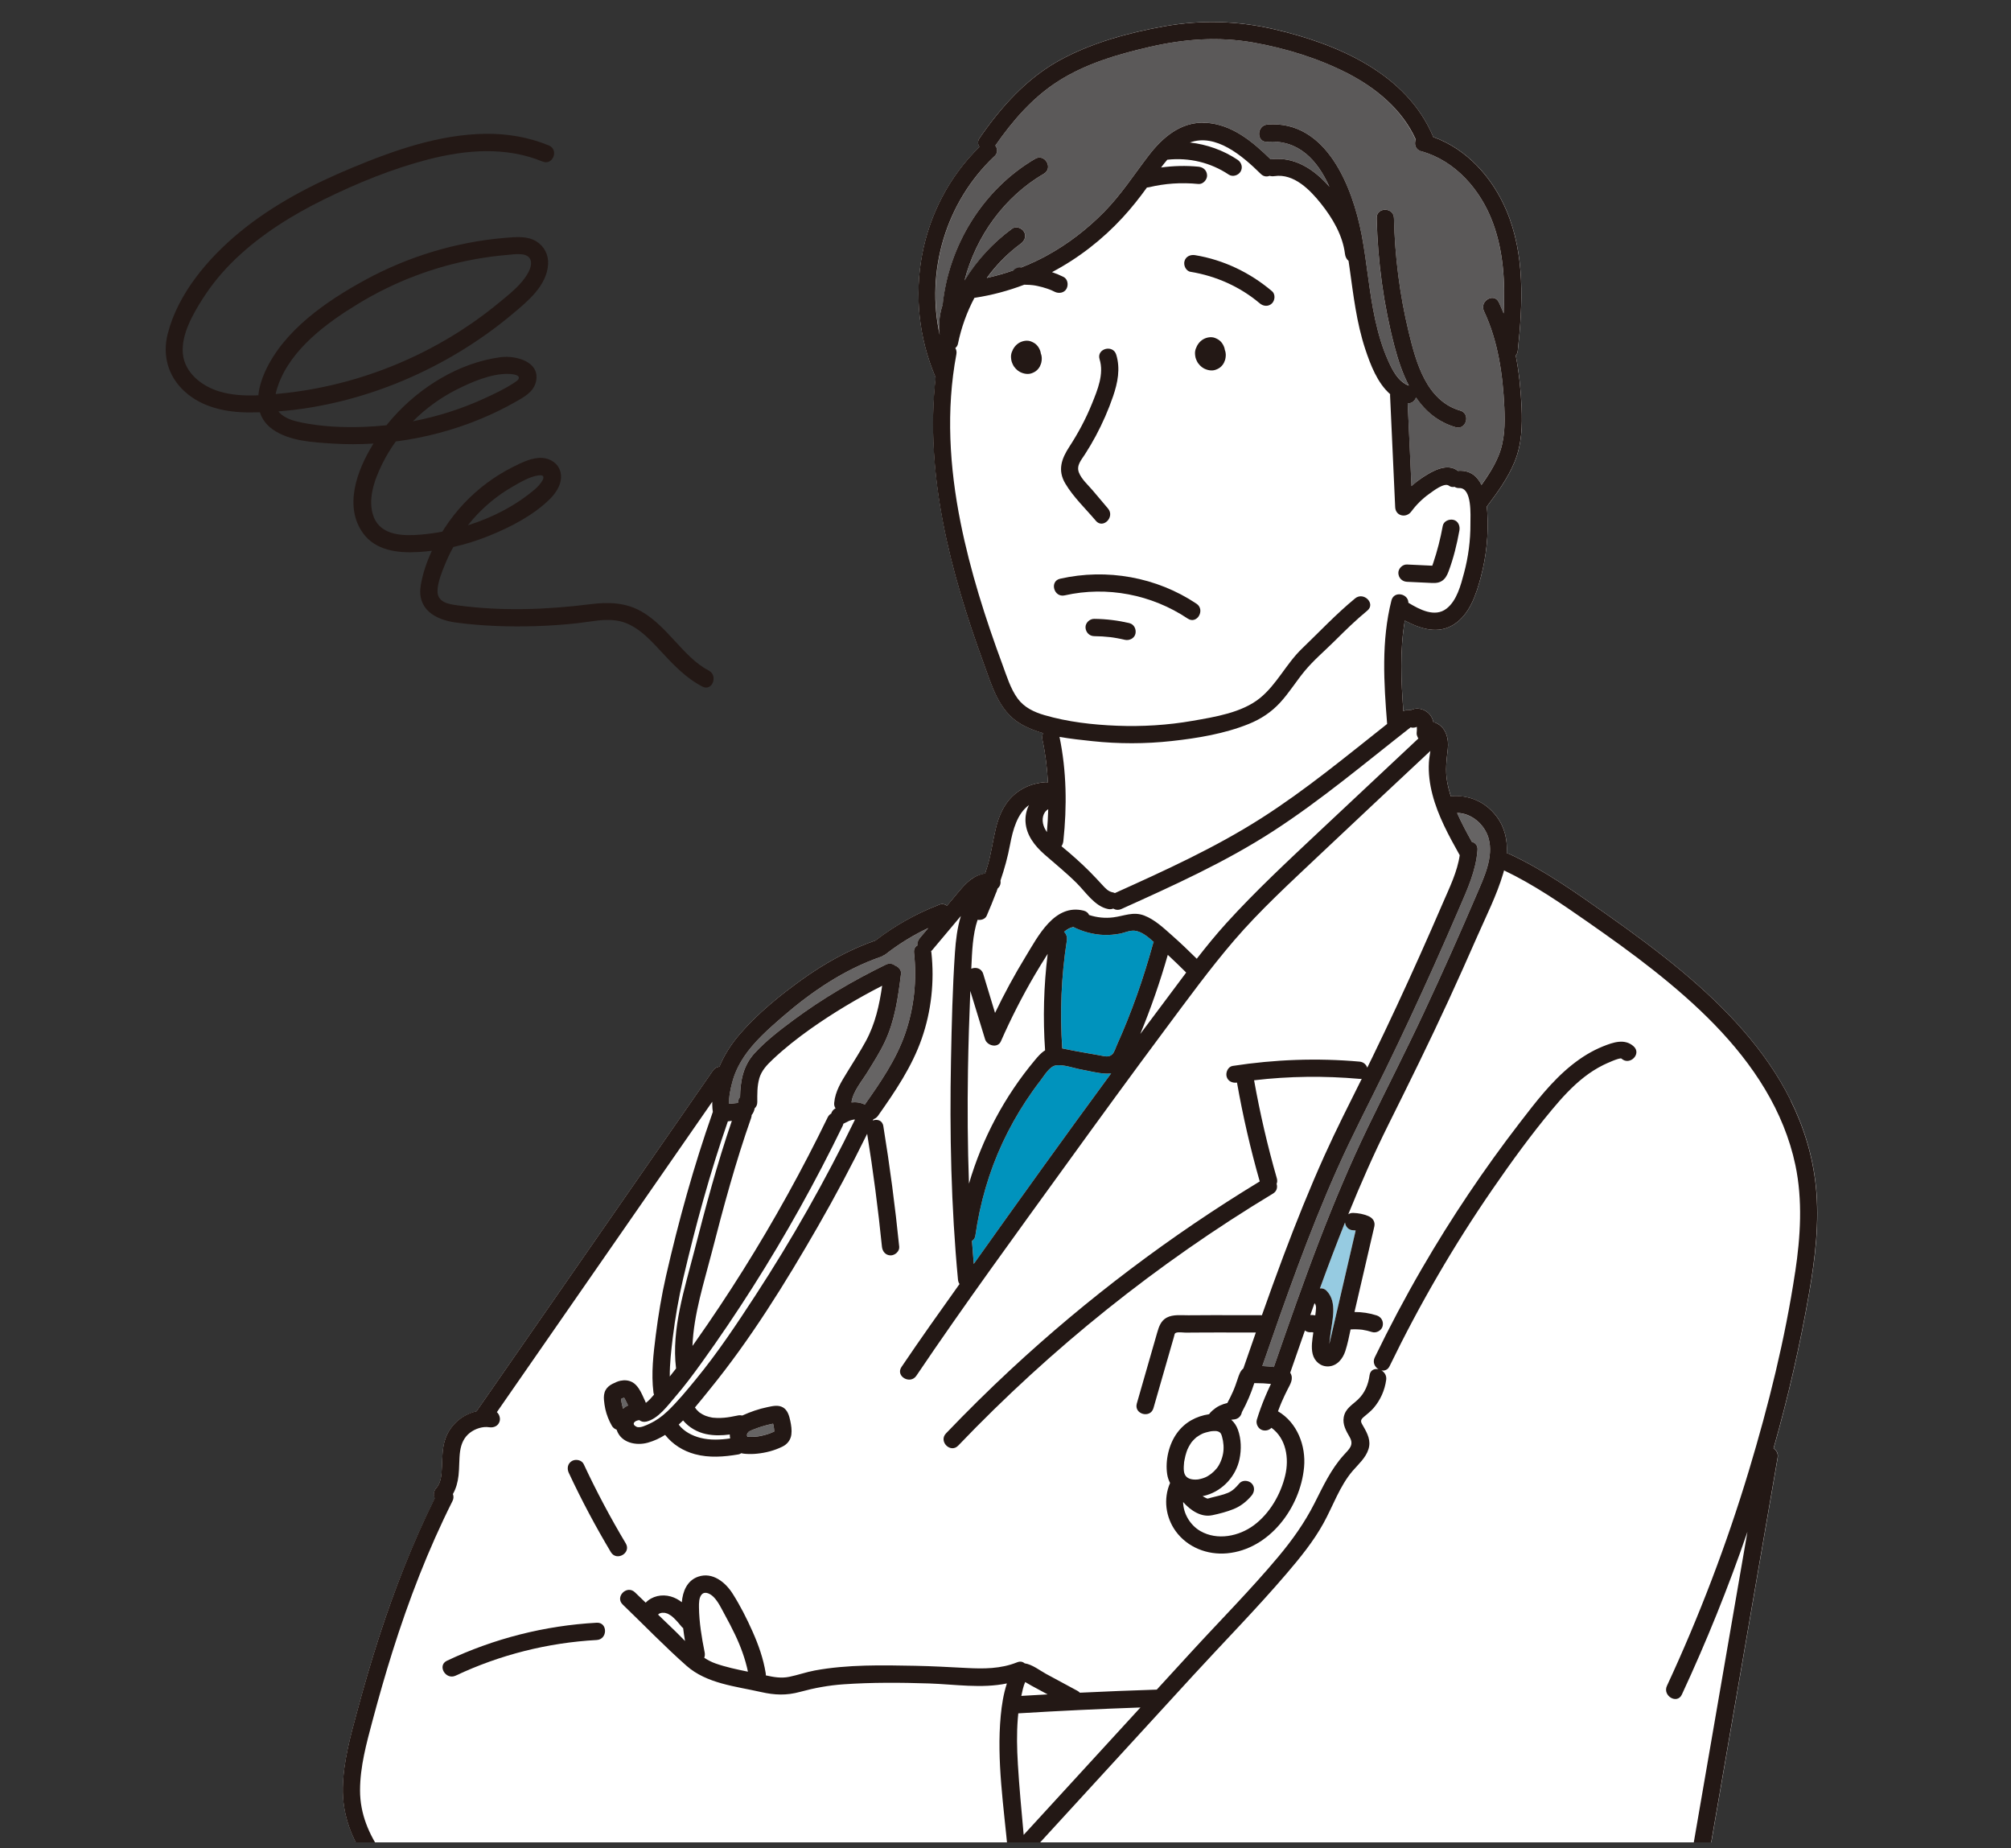 <?xml version="1.0" encoding="UTF-8"?>
<svg xmlns="http://www.w3.org/2000/svg" xmlns:xlink="http://www.w3.org/1999/xlink" version="1.1" viewBox="0 0 80 73.516">
  <rect x="0" y="0" width="80" height="73.516" fill="#333333" stroke="none"/>
  <defs>
    <style>
      .cls-1 {
        fill: none;
      }

      .cls-2 {
        fill: #0093bd;
      }

      .cls-3 {
        fill: #231815;
      }

      .cls-4 {
        fill: #fff;
      }

      .cls-5 {
        fill: #96cbe1;
      }

      .cls-6 {
        fill: #666464;
      }

      .cls-7 {
        clip-path: url(#clippath);
      }

      .cls-8 {
        fill: #5b5959;
      }
    </style>
    <clipPath id="clippath">
      <rect class="cls-1" x="6.047" width="67.317" height="73.28"/>
    </clipPath>
  </defs>
  <!-- Generator: Adobe Illustrator 28.7.1, SVG Export Plug-In . SVG Version: 1.2.0 Build 142)  -->
  <g>
    <g id="_レイヤー_1" data-name="レイヤー_1">
      <g id="_レイヤー_3-2">
        <g class="cls-7">
          <g>
            <path class="cls-4" d="M23.737,64.544c-2.069.114-4.083.627-5.956,1.511-.4.189-.051.781.347.593,1.758-.83,3.669-1.31,5.61-1.417.44-.024.443-.711,0-.687Z"/>
            <path class="cls-4" d="M23.22,58.235c-.079-.168-.32-.211-.47-.123-.172.101-.202.301-.123.47.504,1.079,1.063,2.132,1.674,3.154.227.379.821.034.593-.347-.611-1.022-1.17-2.075-1.674-3.154h-0Z"/>
            <path class="cls-4" d="M72.24,47.186c-.122-1.196-.472-2.346-1.005-3.423-.998-2.017-2.598-3.684-4.309-5.115-.96-.803-1.97-1.546-2.992-2.267-1.246-.878-2.496-1.77-3.884-2.412-.037-.017-.073-.025-.108-.03.03-.517-.075-1.027-.405-1.465-.44-.585-1.105-.867-1.82-.801-.059-.188-.11-.379-.146-.575-.082-.45-.025-.868.025-1.315.045-.396-.072-.853-.469-1.028-.034-.015-.069-.022-.103-.029-.016-.069-.039-.136-.074-.203-.008-.015-.017-.03-.027-.044-.024-.034-.049-.069-.079-.099-.02-.021-.043-.037-.066-.055-.024-.018-.047-.037-.073-.052-.05-.029-.104-.052-.159-.067-.014-.004-.029-.007-.044-.009-.043-.006-.087-.015-.131-.014-.078.002-.144.017-.214.047-.014.006-.026.013-.039.019-.092-.026-.194-.017-.289.042-.091-1.204-.145-2.419.057-3.608.61.327,1.323.558,1.953.155.625-.4.881-1.181,1.064-1.86.228-.849.321-1.742.263-2.619-.004-.068-.011-.139-.018-.211.004-.005.01-.009.014-.015.414-.552.822-1.111,1.087-1.752.29-.701.317-1.44.283-2.189-.032-.689-.101-1.376-.232-2.049.042-.051.072-.115.081-.194.198-1.856.294-3.819-.451-5.575-.555-1.308-1.565-2.444-2.914-2.926-1.056-2.529-3.816-3.704-6.33-4.287-1.45-.336-2.899-.378-4.364-.117-1.407.251-2.866.647-4.129,1.331-1.343.728-2.367,1.874-3.224,3.118-.089.129-.071.255-.001.348-2.423,2.376-3.079,6.029-1.758,9.142.005.011.011.019.016.029-.438,3.866.588,7.758,1.91,11.375.32.877.596,1.879,1.446,2.391.281.169.595.29.923.384-.04.068-.058.15-.037.247.122.562.19,1.135.22,1.712-.034-.009-.07-.014-.112-.01-.492.037-.954.224-1.309.572-.352.345-.543.815-.655,1.288-.117.489-.179.987-.324,1.47-.031.104-.066.206-.101.308-.203.029-.395.107-.569.238-.266.202-.468.472-.682.727-.087.103-.174.207-.261.31-.082-.059-.186-.087-.283-.05-.923.351-1.774.831-2.556,1.43-1.039.36-2.004.895-2.897,1.533-.884.632-1.764,1.343-2.48,2.164-.349.4-.64.845-.838,1.326-.094.009-.186.053-.253.15-3.137,4.52-6.274,9.04-9.411,13.56-.551.129-1.026.512-1.231,1.073-.129.353-.127.744-.143,1.116-.013.311-.028.639-.226.862-.101.113-.123.272-.055.402-.876,1.776-1.604,3.62-2.214,5.503-.317.979-.604,1.966-.872,2.959-.268.993-.553,2.006-.575,3.042-.043,2.01,1.26,3.467,2.583,4.826,1.314,1.35,2.778,2.556,4.349,3.594.871.575,1.778,1.115,2.721,1.565.353.169.72.317,1.094.41-.357,7.673-.714,15.346-1.071,23.019-.102,2.183-.203,4.367-.305,6.55-.021.442.666.441.687.001.036.013.073.024.117.024h41.987c.037.415.695.409.684-.025-0-.011-.001-.022-.001-.033.198-.133.193-.467-.019-.585-.091-2.707-.323-5.428-.791-8.094-.286-1.628-.79-3.214-1.014-4.853-.243-1.784-.123-3.6.139-5.375.257-1.742.621-3.467.921-5.202.316-1.83.632-3.661.949-5.491.632-3.658,1.264-7.316,1.895-10.973.718-4.159,1.437-8.318,2.155-12.476.029-.165-.051-.294-.163-.366.576-2.03,1.05-4.087,1.411-6.163.244-1.401.418-2.837.272-4.259h0Z"/>
            <path class="cls-6" d="M59.216,33.338c.215.746-.187,1.575-.474,2.246-.67,1.566-1.364,3.121-2.085,4.664-.718,1.537-1.493,3.044-2.232,4.571-.716,1.48-1.352,2.998-1.942,4.531-.639,1.661-1.225,3.342-1.807,5.023-.153-.018-.306-.029-.46-.037.914-2.638,1.839-5.277,2.975-7.83.601-1.349,1.286-2.656,1.933-3.983.664-1.363,1.305-2.739,1.926-4.122.339-.757.672-1.516,1-2.278.323-.751.668-1.492.727-2.32.013-.177-.091-.282-.222-.316-.209-.375-.414-.755-.587-1.149.574.01,1.091.453,1.248 1h-0Z"/>
            <path class="cls-5" d="M53.833,48.934c.034.001.064.009.096.014l-.887,3.823c-.04.173-.08.347-.121.52-.013.054-.024.108-.038.161.01-.119.027-.238.04-.356.063-.553.29-1.293-.143-1.747-.085-.089-.182-.114-.274-.1.32-.88.651-1.757.999-2.626.017.157.126.304.328.312h0Z"/>
            <path class="cls-4" d="M52.294,51.835c.093.099.05.288.038.411-.002.024-.006.049-.008.073-.066-.011-.133-.018-.199-.013.056-.157.113-.314.17-.471h0Z"/>
            <path class="cls-4" d="M47.112,58.122c.003-.018.006-.036.009-.054.01-.056.022-.112.036-.167.012-.048.026-.096.042-.143.005-.014.029-.078.034-.094.036-.083.078-.163.127-.238.011-.017.023-.034.034-.051.007-.011.007-.012.009-.016.003-.002.003-.003.011-.011.033-.038.066-.076.103-.111.018-.018.037-.034.056-.051.008-.007.017-.015.023-.02.038-.028.077-.054.117-.078.022-.013.045-.026.068-.038.007-.004.047-.023.06-.03.012-.005.028-.011.032-.013.031-.011.062-.022.093-.031.054-.016.109-.029.164-.04.023-.004.046-.009.069-.012.024-.004.023-.004-.003.001.024-.003.049-.005.073-.006.032-.002.063-.002.094-.001.01 0.0.011,0,.014-0.0.003.001.002.001.008.002.062.011.079.017.112.035.061.033.086.079.115.18.063.217.082.462.044.676-.038.218-.138.451-.256.596-.134.164-.307.295-.467.361-.053.022-.109.039-.165.053-.031.008-.062.015-.094.021-.002 0-.019.002-.03.004-.115.011-.205.003-.282-.019-.158-.044-.248-.148-.266-.326-.012-.117-.001-.235.01-.351 0-.004.003-.019.004-.029v0Z"/>
            <path class="cls-4" d="M48.221,60.269c.284-.06.584-.137.853-.246.286-.116.518-.302.716-.537.119-.142.139-.347,0-.486-.123-.123-.366-.142-.486,0-.139.165-.262.295-.456.378-.206.088-.459.135-.682.195-.04.011-.122.038-.142.036.032.003-.033-.019-.041-.023-.045-.02-.097-.05-.144-.08.057-.011.113-.021.168-.038.655-.198,1.164-.764,1.303-1.433.08-.381.07-.799-.063-1.168-.057-.158-.146-.29-.259-.391.015-.003.029-.01.044-.012.01-.001.021-.002.031-.003.09-.003.178-.036.243-.101.048-.048.085-.12.096-.19.201-.369.367-.757.495-1.157.121-.001.243.003.364.009.1.005.2.014.3.024-.01.021-.021.041-.03.061-.075.157-.145.316-.212.477-.121.289-.227.583-.319.882-.052.172.062.382.24.422.127.029.248-.012.332-.097.584.421.719,1.208.556,1.894-.179.753-.615,1.509-1.242,1.976-.598.445-1.458.621-2.131.236-.402-.23-.678-.691-.684-1.154.299.338.722.614,1.15.523v0Z"/>
            <path class="cls-8" d="M39.56,6.218c.143-.135.126-.305.036-.427.682-.983,1.483-1.911,2.499-2.561,1.107-.708,2.407-1.082,3.678-1.373,1.349-.309,2.71-.408,4.078-.167,1.282.226,2.587.625,3.747,1.22,1.145.587,2.188,1.458,2.72,2.649-.066.172-.013.392.215.455,1.363.375,2.363,1.532,2.847,2.826.433,1.159.499,2.398.436,3.627-.059-.149-.121-.297-.19-.443-.188-.4-.78-.051-.593.347.561,1.193.75,2.513.811,3.819.031.672.023,1.335-.242,1.964-.171.405-.412.775-.669,1.133-.16-.332-.428-.576-.88-.563-.02.001-.038.004-.056.007-.003-.002-.005-.005-.008-.007-.416-.32-.986-.002-1.357.239-.173.112-.331.239-.482.374-.05-1.1-.101-2.2-.151-3.3.166.015.284-.094.329-.231.377.546.88.983,1.576,1.185.425.123.607-.539.183-.662-1.345-.39-1.757-1.916-2.047-3.118-.36-1.488-.552-3.008-.588-4.538-.01-.441-.697-.443-.687,0,.041,1.726.274,3.45.713,5.121.137.522.316,1.057.568,1.541-.431-.163-.659-.62-.837-1.021-.228-.512-.383-1.056-.503-1.603-.245-1.118-.326-2.264-.541-3.387-.36-1.873-1.392-4.556-3.747-4.371-.438.034-.442.722,0,.687,1.231-.096,1.987.724,2.467,1.788-.598-.689-1.384-1.215-2.336-1.091-.725-.707-1.544-1.402-2.602-1.455-.97-.049-1.699.581-2.254,1.305-.587.766-1.099,1.564-1.782,2.255-.669.677-1.425,1.259-2.259,1.717-.751.412-1.554.706-2.386.892.377-.518.827-.983,1.349-1.365.149-.11.224-.298.123-.47-.086-.147-.32-.234-.47-.123-.768.563-1.41,1.274-1.901,2.079.452-1.76,1.575-3.337,3.162-4.263.382-.223.036-.817-.347-.593-2.078,1.213-3.437,3.445-3.68,5.82-.011.021-.021.045-.029.071-.104.354-.133.718-.092,1.079-.542-2.538.255-5.255,2.179-7.069l-0-0Z"/>
            <path class="cls-4" d="M41.698,32.191c-.009.303-.026.605-.052.905-.055-.079-.1-.164-.13-.254-.081-.239-.035-.52.182-.651Z"/>
            <path class="cls-4" d="M40.934,32.024c-.105.204-.152.442-.138.667.033.529.365.953.75,1.291.433.38.879.739,1.288,1.146.36.358.717.925,1.248,1.03.076.015.144.006.203-.019.092.054.208.07.329.016,2.059-.929,4.131-1.863,6.032-3.094,1.914-1.239,3.677-2.728,5.473-4.132.032.01.065.017.099.016.047-.002.098-.012.144-.031 0.0.001.001.003.001.004.005.082.001.165-.006.247-.002.047.008.091.03.132.009.028.029.049.046.071-1.318,1.235-2.637,2.468-3.953,3.705-1.259,1.184-2.535,2.369-3.697,3.65-.41.452-.795.928-1.171,1.413-.319-.314-.64-.625-.976-.921-.337-.297-.69-.637-1.116-.8-.437-.167-.799.018-1.232.073-.323.041-.652.007-.961-.095-.035-.079-.105-.144-.216-.172-1.161-.29-1.819,1.026-2.313,1.835-.441.723-.844,1.467-1.211,2.23-.158-.515-.317-1.03-.471-1.546-.07-.233-.301-.282-.475-.209.001-.019.001-.039.002-.058.029-.612.047-1.293.249-1.888.139.024.304-.028.361-.161.131-.304.252-.607.368-.911.024-.037.038-.075.042-.114.008-.023.017-.045.025-.068.048-.04.089-.09.108-.159.013-.046.013-.096.004-.146.158-.463.289-.935.382-1.428.11-.589.288-1.238.753-1.573h0Z"/>
            <path class="cls-4" d="M38.507,42.572c.017-1.051.053-2.102.096-3.152.193.64.386,1.28.585,1.918.079.255.501.369.628.082.399-.906.848-1.789,1.349-2.643.165-.281.338-.558.513-.833-.155,1.273-.192,2.555-.102,3.836-.164.096-.29.248-.411.393-1.201,1.437-2.093,3.114-2.617,4.905-.054-1.501-.065-3.003-.041-4.505h0Z"/>
            <path class="cls-2" d="M42.71,36.875c.379.185.781.296,1.205.312.208.008.416-.012.621-.048.193-.034.405-.141.603-.12.273.029.534.244.76.451-.014.025-.026.052-.035.083-.377,1.37-.848,2.717-1.432,4.013-.048.106-.1.29-.188.373-.145.136-.338.063-.513.034-.354-.059-.706-.126-1.059-.189-.131-.023-.271-.058-.413-.082-.096-1.43-.042-2.868.18-4.285.021-.134-.015-.267-.11-.35.113-.099.241-.17.382-.191h0Z"/>
            <path class="cls-2" d="M38.738,50.273c-.026-.306-.049-.612-.07-.919.068-.038.119-.107.134-.214.181-1.272.537-2.52,1.081-3.685.27-.578.581-1.136.931-1.668.181-.275.371-.544.573-.804.155-.2.361-.564.611-.606.297-.05.723.111,1.019.164.322.057.659.152.986.162.074.002.14-.004.203-.015-1.847,2.511-3.663,5.045-5.469,7.585Z"/>
            <path class="cls-4" d="M46.454,37.98c.249.23.494.465.735.703h0c-.328.435-.652.872-.977,1.305-.29.387-.577.776-.865,1.164.429-1.036.799-2.094,1.107-3.172h0Z"/>
            <path class="cls-6" d="M29.578,42.061c.413-.622.992-1.133,1.553-1.618,1.153-.997,2.451-1.881,3.9-2.381.035-.012.064-.029.091-.047.044-.017.086-.041.125-.071.516-.403,1.085-.749,1.679-1.03-.111.133-.223.265-.334.397-.071.084-.101.19-.089.291-.094.049-.158.144-.142.289.119,1.099.005,2.2-.36,3.244-.358,1.023-.978,1.92-1.597,2.8-.123-.061-.26-.093-.405-.093-.043,0-.084.008-.125.013.045-.426.412-.847.629-1.202.244-.398.499-.792.698-1.215.402-.854.527-1.78.643-2.707.018-.145-.1-.272-.233-.321-.097-.078-.232-.11-.374-.041-1.278.624-2.516,1.347-3.66,2.194-.541.401-1.095.824-1.553,1.32-.469.509-.572,1.113-.584,1.769-.049.054-.085.123-.086.217-.069.007-.138.014-.206.021-.048.005-.096.01-.144.015-.016-.275.056-.592.116-.825.093-.366.25-.704.459-1.018h-0Z"/>
            <path class="cls-4" d="M28.095,57.041c.312.066.626.057.938.015,0,.002-.001.004-.001.005-.001.044.005.087.011.131.001.006.003.012.004.018-.391.057-.795.077-1.179-.019-.337-.085-.667-.261-.867-.53.061-.055.12-.112.178-.17.234.28.556.473.916.55h0Z"/>
            <path class="cls-6" d="M29.937,56.872c.003-.001.009-.003.024-.01.077-.029.153-.059.231-.086.146-.049.295-.091.445-.125.038-.009.077-.015.115-.022.009.033.02.066.026.099.002.011.013.089.013.086.003.027.005.054.007.081.001.009.003.026.004.041h0c-.025.014-.052.025-.078.037-.007.002-.069.028-.079.031-.028.01-.056.02-.085.029-.076.025-.153.046-.231.064-.039.009-.078.017-.117.024-.009.002-.064.009-.08.012-.062.007-.123.012-.185.015-.069.003-.138.001-.207-.002-.004-.006-.007-.012-.011-.018-.003-.009-.005-.019-.008-.029-.001-.015-.001-.029,0-.044.003-.012.006-.024.01-.035.009-.017.017-.034.029-.049.008-.009.013-.021.02-.031.003-.001.005-.001.008-.002.037-.018.074-.035.112-.052.012-.005.024-.01.036-.016h-0Z"/>
            <path class="cls-4" d="M26.542,56.142c-.208.199-.44.364-.702.486-.119.055-.382.188-.516.123-.212-.102-.093-.236.085-.263.008-.001.014-.004.021-.005.073.059.171.088.288.06.47-.114.841-.635,1.142-.983.374-.433.716-.892,1.05-1.356.707-.982,1.385-1.986,2.034-3.007,1.313-2.066,2.505-4.207,3.575-6.408.016-.032.024-.064.03-.095.006-.003.012-.003.017-.005.069-.037.139-.071.21-.104.055-.021.11-.037.167-.049.022-.002.043-0.0.065,0-1.178,2.417-2.502,4.761-3.973,7.013-.737,1.128-1.49,2.262-2.346,3.304-.362.441-.734.896-1.147,1.29h0Z"/>
            <path class="cls-6" d="M24.791,56.029c-.017-.053-.036-.106-.048-.16-.01-.045-.018-.09-.025-.136-.001-.006-.001-.011-.002-.017-.002-.022-.004-.045-.006-.067-0-.003,0-.005-0-.008.01-.005.02-.01.03-.015.007-.003.013-.006.02-.009.016-.007.022-.01.019-.009.01-.003.02-.006.024-.007.009-.003.017-.005.026-.007.001.001.002.003.003.004.013.021.025.042.037.064.019.036.037.074.055.111.021.044.043.088.064.132-.071.034-.137.075-.196.125h0Z"/>
            <path class="cls-4" d="M24.74,55.624c.001-.005.021-.011.039-.017-.004.002-.016.007-.039.017Z"/>
            <path class="cls-4" d="M28.957,44.602c.055-.007.109-.015.161-.021-.583,1.697-1.05,3.43-1.496,5.168-.383,1.495-.92,3.114-.729,4.675-.08.104-.157.211-.239.313-.003.004-.007.007-.01.011-.002-.516.056-1.037.118-1.543.096-.785.232-1.57.412-2.341.493-2.108,1.07-4.216,1.782-6.262h0Z"/>
            <path class="cls-4" d="M30.203,42.897c.092-.318.306-.54.541-.761.466-.44.971-.837,1.494-1.208.906-.642,1.866-1.208,2.854-1.715-.111.766-.274,1.516-.652,2.207-.227.415-.484.813-.731,1.216-.24.392-.481.764-.523,1.233-.008.091.016.161.057.214-.007.004-.015.007-.022.011-.076.04-.127.115-.152.198-.056.027-.106.075-.142.149-1.012,2.082-2.133,4.111-3.363,6.072-.609.971-1.244,1.926-1.905,2.863-.037.052-.075.104-.112.156.048-1.262.465-2.537.772-3.735.461-1.793.944-3.582,1.56-5.329.016-.044.02-.085.019-.124.063-.076.1-.165.119-.262.065-.055.107-.138.107-.249-.001-.312-.009-.634.079-.938h0Z"/>
            <path class="cls-4" d="M71.414,50.592c-.401,2.666-1.061,5.311-1.838,7.891-.883,2.93-1.974,5.795-3.263,8.571-.185.398.407.748.593.347.98-2.111,1.854-4.276,2.611-6.482-1.098,6.357-2.196,12.714-3.294,19.071-.627,3.63-1.292,7.254-1.915,10.884-.292,1.705-.515,3.433-.454,5.166.064,1.815.534,3.543.926,5.304.656,2.951.901,6.026.999,9.051H23.815c-.033,0-.059.011-.087.018.35-7.521.7-15.043,1.05-22.564.097-2.086.194-4.172.291-6.259.354.014.71-.04,1.06-.189.303,1.151,1.149,2.159,2.246,2.626.056.024.114.033.172.034.018.266.033.532.052.798.04.563.03,1.164.137,1.718.077.401.362.594.757.618.587.037,1.189-.004,1.776-.013,1.17-.019,2.341-.054,3.51-.107,2.339-.105,4.674-.279,7.003-.521,2.17-.225,4.352-.472,6.494-.896,2.247-.445,4.465-1.143,6.409-2.379.372-.236.028-.831-.347-.593-3.389,2.154-7.537,2.618-11.44,3.06-4.327.49-8.68.745-13.035.764-.086 0-.294.04-.372-.001-.138-.071-.101-.235-.114-.395-.022-.279-.043-.558-.063-.837-.044-.604-.085-1.209-.122-1.813-.075-1.203-.135-2.407-.183-3.611,1.645-.839,3.291-1.678,4.936-2.518.073.175.271.298.479.171.76-.465,1.49-.973,2.191-1.522.46-.361.883-.763,1.362-1.094,1.451.715,2.923,1.386,4.414,2.013.407.171.585-.493.183-.662-.867-.365-1.728-.745-2.581-1.142-.065-.03-.129-.062-.194-.092.274-.299.548-.598.822-.897.077-.031.138-.091.163-.178,2.229-2.432,4.458-4.864,6.688-7.297,1.231-1.343,2.515-2.646,3.699-4.03.54-.632,1.077-1.288,1.48-2.018.376-.681.648-1.486,1.16-2.081.229-.266.522-.519.63-.865.105-.337-.037-.615-.202-.902-.09-.157-.154-.232-0-.367.143-.125.29-.23.413-.376.268-.318.437-.701.493-1.111.024-.175-.071-.309-.196-.378.125.028.258-.014.332-.167,1.185-2.444,2.551-4.798,4.093-7.035.749-1.087,1.529-2.163,2.376-3.177.385-.462.796-.914,1.272-1.285.237-.185.495-.35.765-.483.108-.053.657-.307.718-.252.326.297.813-.187.486-.486-.355-.324-.818-.162-1.217-.002-.452.181-.858.435-1.237.737-.812.647-1.449,1.486-2.079,2.303-1.421,1.844-2.721,3.78-3.889,5.793-.671,1.156-1.296,2.337-1.879,3.54-.096.198.004.385.153.471-.161-.037-.33.027-.359.238-.05.367-.187.705-.46.964-.234.223-.503.357-.567.703-.054.294.094.546.234.791.182.318-.012.472-.234.717-.514.567-.825,1.251-1.169,1.927-.392.771-.88,1.455-1.434,2.117-1.104,1.319-2.324,2.544-3.485,3.812-.451.492-.901.983-1.352,1.475-.005,0-.01-.001-.016-.001-1.015.032-2.03.074-3.044.123-.025-.028-.055-.054-.094-.075-.417-.225-.834-.45-1.251-.675-.223-.12-.549-.374-.846-.415-.072-.067-.176-.095-.302-.045-.653.263-1.333.262-2.025.225-.676-.035-1.35-.073-2.027-.086-1.323-.025-2.691-.055-3.998.186-.346.064-.676.184-1.019.253-.324.065-.619.01-.933-.06.001-.032.004-.064-.002-.097-.094-.569-.284-1.11-.517-1.636-.23-.518-.493-1.038-.797-1.517-.286-.452-.8-.872-1.37-.675-.443.153-.617.586-.651,1.018-.131-.101-.276-.183-.44-.229-.359-.101-.744-.017-.998.246-.143-.138-.286-.275-.429-.412-.319-.307-.805.178-.486.486.843.811,1.662,1.662,2.538,2.436.805.711,1.951.815,2.962,1.044.548.124,1.01.144,1.556-.006.572-.156,1.136-.26,1.728-.301,1.13-.079,2.271-.07,3.403-.034,1.008.033,2.093.209,3.096-.002-.002.007-.005.015-.007.022-.131.407-.198.833-.238,1.257-.17,1.792.123,3.641.284,5.429-.281.306-.561.613-.842.919-.037.04-.061.082-.076.125-.145-.07-.292-.137-.437-.208-.293-.142-.668-.45-.994-.29-.551.271-.991.786-1.465,1.164-.438.349-.892.677-1.356.989-.097-.111-.256-.17-.424-.085-2.96,1.51-5.92,3.02-8.881,4.529-.04.02-.07.045-.096.072-.748.157-1.557-.225-2.208-.559-.771-.396-1.522-.833-2.248-1.305-1.481-.963-2.858-2.079-4.107-3.327-1.233-1.232-2.635-2.609-2.638-4.47-.001-.953.257-1.883.501-2.797.243-.91.501-1.815.784-2.714.647-2.058,1.423-4.074,2.392-6.003.051-.101.049-.2.015-.283.128-.223.194-.47.226-.737.037-.317.019-.67.063-.967.044-.298.155-.549.389-.731.216-.168.517-.26.762-.221.183.029.369-.047.422-.24.033-.119-.013-.274-.111-.36,2.858-4.117,5.715-8.235,8.573-12.352-0.0.05-.005.098-.003.148.003.086.007.178.023.265-.003.008-.008.015-.011.023-.746,2.118-1.353,4.309-1.853,6.498-.177.775-.307,1.562-.407,2.351-.095.748-.188,1.528-.093,2.28.004.032.013.062.023.089-.098.114-.211.246-.33.33-.006-.021-.009-.042-.019-.063-.082-.17-.152-.358-.26-.514-.068-.099-.149-.192-.258-.25-.147-.078-.306-.089-.467-.057-.11.022-.216.074-.316.123-.112.055-.216.139-.277.249-.068.124-.076.263-.064.4.011.12.028.24.054.358.052.233.144.46.263.667.04.07.109.118.185.145.001.004.001.009.003.013.171.518.774.64,1.242.509.247-.069.475-.178.69-.313.301.38.711.644,1.183.771.567.153,1.158.106,1.73.009.041-.007.076-.025.108-.048.056.014.113.022.166.026.154.012.309.01.463-.006.353-.036.696-.125,1.015-.283.192-.095.322-.262.351-.476.024-.181-.005-.372-.043-.55-.042-.195-.104-.422-.288-.53-.192-.112-.414-.055-.618-.013-.349.072-.685.19-1.008.338-.053-.013-.11-.018-.169-.005-.192.04-.381.076-.546.09-.093.008-.187.011-.281.009-.054-.001-.107-.005-.16-.01-.05-.006-.053-.006-.011-.001-.016-.003-.031-.005-.046-.008-.078-.015-.154-.035-.229-.062-.005-.002-.055-.024-.056-.023-.031-.015-.061-.029-.091-.046-.036-.021-.071-.044-.105-.067-.01-.007-.011-.007-.015-.009-.003-.003-.004-.005-.013-.015-.029-.029-.059-.058-.088-.087-.012-.014-.017-.02-.018-.021-.008-.011-.015-.021-.022-.032-.009-.013-.019-.024-.029-.036.201-.235.391-.475.574-.701,1.636-2.006,3.026-4.253,4.315-6.493.695-1.209,1.348-2.442,1.963-3.694.24,1.492.437,2.99.589,4.493.019.186.144.341.344.344.171.002.362-.159.344-.344-.162-1.605-.373-3.206-.632-4.798-.038-.235-.249-.288-.423-.22.012-.018.022-.037.031-.057.067-.021.131-.064.18-.135.68-.965,1.345-1.942,1.738-3.065.383-1.095.509-2.275.384-3.427-.003-.023-.008-.043-.013-.064.014-.011.031-.017.043-.031.382-.455.764-.909,1.146-1.363-.144.468-.206.97-.238,1.452-.096,1.417-.129,2.842-.157,4.262-.058,2.921.003,5.846.278,8.756.006.068.03.124.062.171-.779,1.094-1.56,2.188-2.311,3.301-.248.367.347.712.593.347,1.927-2.856,3.967-5.64,5.985-8.431,1.294-1.79,2.594-3.575,3.914-5.346.889-1.192,1.769-2.403,2.738-3.533,1.036-1.207,2.229-2.296,3.383-3.388,1.469-1.39,2.949-2.77,4.425-4.152-.021.149-.047.297-.056.448-.027.432.032.872.141,1.289.219.846.645,1.626,1.069,2.383.005.008.01.014.015.022-.095.661-.401,1.283-.663,1.89-.301.698-.607,1.394-.917,2.088-.61,1.363-1.24,2.718-1.893,4.061-.068.139-.137.278-.206.417-.043-.122-.144-.225-.306-.239-1.685-.15-3.376-.087-5.048.171-.185.029-.283.258-.24.422.051.193.234.265.414.24.234,1.326.534,2.639.904,3.933-3.547,2.155-6.878,4.666-9.919,7.492-.879.817-1.733,1.661-2.563,2.529-.306.319.179.806.486.486,3.711-3.878,7.923-7.251,12.519-10.023.157-.095.188-.252.145-.388.027-.062.034-.137.01-.221-.369-1.283-.668-2.585-.903-3.899,1.391-.165,2.798-.18,4.194-.056.031.003.06.001.087-.003-.506,1.016-1.02,2.027-1.486,3.062-.592,1.315-1.129,2.654-1.636,4.004-.292.778-.574,1.56-.851,2.344-.011-.001-.018-.006-.029-.006-.643-.003-1.287-.004-1.931-.002-.322.001-.643.003-.965.005-.276.002-.607-.042-.859.093-.233.123-.312.362-.38.598-.089.308-.177.617-.266.925-.181.631-.362,1.262-.544,1.894-.122.426.54.607.662.183.156-.543.312-1.086.468-1.629.076-.264.152-.528.228-.793.038-.132.076-.264.114-.396.033-.114.023-.157.093-.181.103-.035.285-.003.392-.004.138-.001.276-.002.414-.003.276-.002.552-.003.827-.003.513-.001,1.026 0,1.539.002-.167.476-.333.952-.498,1.428-.126.102-.176.263-.229.425-.029.091-.061.181-.094.27-.017.045-.034.089-.052.133-.005.012-.01.024-.015.036-.001.003-.018.041-.02.047-.07.159-.149.313-.232.466-.1.023-.197.054-.293.099-.059.027-.116.061-.169.099-.076.056-.15.115-.214.185-.016.018-.026.04-.039.059-.516.077-.967.316-1.283.751-.324.446-.471,1.088-.391,1.63.019.13.061.249.119.357-.272.625-.182,1.358.219,1.914.466.644,1.258.953,2.043.881,1.683-.155,2.915-1.813,3.064-3.42.08-.861-.277-1.776-1.039-2.223.026-.07.052-.139.08-.207.016-.039.032-.078.048-.117.003-.008.003-.007.004-.01.001-.003.001-.002.003-.007.009-.022.019-.044.029-.066.07-.16.145-.318.224-.473.105-.207.246-.417.108-.648-.002-.003-.005-.005-.007-.009.194-.561.39-1.122.587-1.682.011.008.021.016.032.024.054.031.111.047.173.047.027-.003.054,0,.081.001.016.004.032.008.047.013-.041.281-.093.58-.026.852.072.293.324.51.633.492.346-.021.569-.307.668-.614.089-.275.147-.565.207-.852.153-.01.306-.009.459.008.134.021.266.05.396.092.171.055.383-.064.422-.24.043-.188-.057-.364-.24-.422-.282-.091-.583-.137-.881-.134.07-.3.139-.6.209-.9.193-.832.386-1.664.579-2.496.046-.198-.062-.348-.24-.422-.193-.081-.387-.116-.596-.124-.081-.003-.146.018-.198.053.489-1.204,1.012-2.393,1.592-3.558.819-1.645,1.633-3.291,2.401-4.961.384-.836.761-1.675,1.13-2.518.36-.821.78-1.648,1.036-2.509.013-.043.022-.087.034-.131,1.183.564,2.264,1.306,3.337,2.055.884.617,1.762,1.243,2.607,1.912,1.698,1.344,3.32,2.865,4.441,4.737.561.936.983,1.951,1.208,3.02.293,1.393.203,2.846-.007,4.244h-0Z"/>
            <path class="cls-4" d="M28.338,80.197c.042.997.091,1.993.151,2.989.003.046.006.092.009.138-.89-.456-1.528-1.264-1.746-2.238-.005-.024-.021-.043-.032-.065.539-.275,1.078-.55,1.618-.825h0Z"/>
            <path class="cls-4" d="M41.016,67.038c.167.09.334.18.5.27.056.03.112.06.168.09-.352.019-.704.036-1.055.057.034-.158.079-.386.154-.55.084.045.179.104.233.133h0Z"/>
            <path class="cls-4" d="M40.491,70.14c-.036-.592-.049-1.186-.002-1.778.006-.072.016-.142.024-.214,1.617-.099,3.235-.174,4.853-.23-.605.66-1.21,1.32-1.815,1.981-.942,1.028-1.885,2.056-2.827,3.084-.086-.947-.176-1.895-.233-2.843h0Z"/>
            <path class="cls-4" d="M26.199,64.201c.007-.005.015-.011.02-.015.009-.005.019-.01.028-.015.025-.005.052-.014.076-.021.009-.001.017-.002.026-.002.031-.001.061 0.0.091.002.008.001.017.003.025.005.03.007.059.018.089.026.011.005.022.01.033.016.035.018.068.038.1.06.011.008.023.016.034.024.029.026.059.051.088.078.112.106.211.226.309.345.016.02.04.029.061.043.021.176.046.35.076.525-.132-.134-.262-.269-.392-.394-.228-.219-.455-.438-.683-.657.007-.006.014-.013.02-.02h0Z"/>
            <path class="cls-4" d="M28.032,65.722c-.118-.586-.219-1.193-.226-1.791-.002-.157-.004-.391.111-.513.141-.15.366-.006.478.109.186.193.306.458.434.691.145.264.285.53.414.802.224.47.399.961.506,1.47-.436-.089-.875-.181-1.288-.326-.16-.056-.308-.135-.449-.228.025-.066.035-.139.02-.213h0Z"/>
            <path class="cls-4" d="M55.974,23.141c.291.014.582.027.872.041.17.008.344.026.498-.065.147-.086.222-.231.28-.385.198-.526.333-1.082.433-1.634.032-.176-.048-.379-.24-.422-.168-.038-.388.051-.422.24-.091.501-.217.996-.38,1.479-.012.035-.024.07-.037.106-.003,0-.006-0-.009-0-.071-.003-.142-.007-.214-.01-.261-.012-.522-.025-.783-.037-.18-.008-.351.164-.344.344.009.193.151.334.344.344h0Z"/>
            <path class="cls-4" d="M56.956,22.559s-0.0 0-0.0.001c-.026.022-.017.013 0-.001Z"/>
            <path class="cls-3" d="M23.737,64.544c-2.069.114-4.083.627-5.956,1.511-.4.189-.051.781.347.593,1.758-.83,3.669-1.31,5.61-1.417.44-.024.442-.711,0-.687h0Z"/>
            <path class="cls-3" d="M23.22,58.235c-.079-.168-.32-.211-.47-.123-.172.101-.202.301-.123.47.504,1.079,1.063,2.132,1.674,3.154.227.379.821.034.593-.347-.611-1.022-1.17-2.075-1.674-3.154Z"/>
            <path class="cls-3" d="M71.234,43.763c-.998-2.017-2.598-3.684-4.309-5.115-.96-.803-1.97-1.546-2.992-2.267-1.246-.878-2.496-1.77-3.884-2.412-.036-.017-.071-.027-.106-.032.029-.516-.078-1.026-.407-1.463-.441-.586-1.107-.872-1.823-.804-.059-.187-.108-.377-.143-.572-.082-.45-.025-.868.025-1.315.045-.396-.072-.853-.469-1.028-.034-.015-.068-.026-.103-.032-.016-.068-.04-.134-.074-.2-.008-.015-.017-.03-.027-.044-.024-.034-.049-.069-.079-.099-.02-.021-.043-.037-.066-.055-.024-.018-.047-.037-.073-.052-.05-.029-.104-.052-.159-.067-.014-.004-.029-.007-.044-.009-.043-.006-.087-.015-.131-.014-.078.002-.144.017-.214.047-.015.006-.028.012-.042.018-.091-.025-.193-.017-.286.042-.09-1.203-.145-2.418.057-3.606.61.327,1.323.557,1.953.154.625-.4.881-1.181,1.064-1.86.228-.849.321-1.742.263-2.619-.004-.068-.01-.138-.018-.21.004-.005.009-.011.013-.016.414-.552.822-1.111,1.087-1.752.29-.701.317-1.44.283-2.189-.032-.689-.1-1.376-.231-2.049.042-.05.071-.115.08-.193.198-1.856.294-3.819-.451-5.575-.554-1.307-1.563-2.442-2.91-2.925-1.055-2.531-3.818-3.705-6.334-4.287-1.45-.336-2.899-.378-4.364-.117-1.407.251-2.866.647-4.129,1.331-1.343.728-2.367,1.874-3.224,3.118-.088.128-.072.253-.004.346-2.423,2.376-3.076,6.031-1.756,9.144.004.009.008.017.012.025-.439,3.867.592,7.761,1.913,11.378.32.877.596,1.879,1.446,2.391.28.169.593.292.921.385-.039.067-.055.15-.034.245.122.561.192,1.135.222,1.711-.034-.009-.072-.012-.114-.009-.492.037-.954.224-1.309.572-.352.345-.543.815-.655,1.288-.117.489-.179.987-.324,1.47-.03.101-.063.201-.097.301-.205.029-.398.112-.573.245-.266.202-.468.472-.682.727-.087.103-.173.206-.26.309-.082-.059-.187-.086-.284-.049-.925.352-1.779.831-2.563,1.433-1.036.36-1.998.894-2.89,1.531-.884.632-1.764,1.343-2.48,2.164-.349.399-.639.845-.838,1.325-.094.009-.186.054-.254.151-3.136,4.518-6.271,9.036-9.407,13.554-.554.127-1.03.516-1.235,1.079-.129.353-.127.744-.143,1.116-.013.311-.028.639-.226.862-.1.113-.128.274-.061.403-.875,1.774-1.599,3.62-2.208,5.502-.317.978-.604,1.966-.872,2.959-.268.993-.553,2.006-.575,3.042-.043,2.01,1.26,3.467,2.583,4.826,1.314,1.35,2.778,2.556,4.349,3.594.871.575,1.778,1.115,2.721,1.565.353.169.72.317,1.094.41-.357,7.673-.714,15.346-1.071,23.019-.102,2.183-.203,4.367-.305,6.55-.021.44.66.441.686.005.035.012.074.019.118.019h41.986c.037.416.696.409.685-.025-0-.009-.001-.017-.001-.026.203-.131.197-.478-.018-.596-.091-2.706-.325-5.426-.793-8.09-.286-1.628-.79-3.214-1.014-4.853-.243-1.784-.123-3.6.139-5.375.257-1.742.621-3.467.921-5.202.316-1.83.632-3.661.949-5.491.632-3.658,1.264-7.316,1.895-10.973.718-4.159,1.437-8.318,2.155-12.476.029-.165-.051-.294-.163-.366.576-2.029,1.049-4.087,1.411-6.162.244-1.401.418-2.837.272-4.259-.122-1.196-.472-2.346-1.005-3.423l-0-0ZM59.216,33.338c.215.746-.187,1.575-.474,2.246-.67,1.566-1.364,3.121-2.085,4.664-.718,1.537-1.493,3.044-2.232,4.571-.716,1.48-1.352,2.998-1.942,4.531-.639,1.661-1.225,3.341-1.807,5.022-.152-.018-.306-.031-.459-.038.914-2.637,1.838-5.276,2.974-7.827.601-1.349,1.286-2.656,1.933-3.983.664-1.363,1.305-2.739,1.926-4.122.339-.757.672-1.516,1-2.278.323-.751.668-1.492.727-2.32.013-.178-.092-.284-.223-.318-.209-.376-.415-.758-.589-1.152.576.008,1.094.457,1.252,1.004v-0ZM53.833,48.934c.033.001.065.005.097.009-.296,1.276-.592,2.552-.888,3.828-.04.173-.08.347-.121.52-.013.056-.025.112-.039.168.01-.121.028-.242.042-.363.063-.553.29-1.293-.143-1.747-.085-.089-.183-.116-.274-.101.32-.88.651-1.756.999-2.625.017.157.127.304.329.312ZM52.294,51.834s0.0 0.0 0.0 0c.094.099.05.289.038.412-.002.024-.005.048-.008.072-.066-.011-.133-.018-.199-.012.056-.157.112-.315.169-.472h0ZM47.112,58.123c.003-.018.006-.036.009-.054.01-.056.022-.112.036-.167.012-.048.026-.096.042-.143.005-.016.038-.102.035-.098.035-.081.078-.16.126-.234.011-.017.023-.034.034-.051.004-.007.007-.012.01-.015.003-.003.006-.006.011-.012.033-.038.066-.076.103-.111.018-.018.037-.034.056-.051.009-.008.02-.018.026-.023.036-.027.074-.052.114-.075.022-.013.045-.026.068-.038.007-.004.047-.023.061-.03.012-.005.028-.011.031-.013.031-.011.062-.022.093-.031.054-.016.109-.029.164-.04.023-.004.046-.009.069-.012.024-.004.023-.004-.003.001.024-.003.049-.005.073-.006.032-.002.063-.002.094-.001.007 0.0.012 0.0.015 0.0.002 0.0.004.001.006.001.062.011.079.017.112.035.061.033.086.079.115.18.063.217.082.462.044.676-.038.218-.138.451-.256.596-.134.164-.307.295-.467.361-.053.022-.109.039-.165.053-.031.008-.062.015-.094.021-.002 0-.024.003-.033.004-.113.01-.202.002-.279-.019-.158-.044-.248-.148-.266-.326-.012-.117-.001-.235.01-.351 0-.004.002-.019.004-.028h0ZM48.221,60.269c.284-.06.584-.137.853-.246.286-.116.518-.302.716-.537.119-.142.139-.347,0-.486-.123-.123-.366-.142-.486,0-.139.165-.262.295-.456.378-.206.088-.459.135-.682.195-.036.01-.106.033-.135.035.005-.003-.042-.019-.049-.022-.044-.02-.095-.049-.141-.078.056-.011.111-.023.165-.04.655-.198,1.163-.764,1.303-1.433.08-.381.07-.799-.063-1.168-.058-.161-.149-.294-.264-.396.008-.002.016-.003.024-.005.019-.002.038-.004.057-.005.09-.003.178-.036.243-.101.048-.048.085-.12.097-.19.201-.369.367-.757.495-1.157.121-0.0.242.003.363.009.1.005.2.014.3.024-.01.021-.021.041-.031.062-.075.157-.145.316-.212.477-.121.289-.227.583-.319.882-.052.172.062.382.24.422.13.029.257-.01.341-.098.582.422.711,1.211.547,1.896-.179.753-.615,1.509-1.242,1.976-.598.445-1.458.621-2.131.236-.403-.23-.682-.693-.688-1.156.299.34.724.617,1.154.525h-0ZM39.56,6.218c.143-.135.127-.306.036-.427.682-.983,1.483-1.911,2.499-2.56,1.107-.708,2.407-1.082,3.678-1.373,1.349-.309,2.71-.408,4.078-.167,1.282.226,2.587.625,3.747,1.22,1.143.586,2.19,1.451,2.724,2.639-.072.174-.021.401.212.465,1.363.375,2.363,1.532,2.847,2.826.433,1.159.499,2.397.436,3.626-.059-.149-.122-.296-.191-.442-.188-.4-.78-.051-.593.347.561,1.193.75,2.513.811,3.819.031.672.023,1.335-.242,1.964-.171.405-.411.777-.667,1.135-.16-.333-.428-.578-.881-.565-.02.001-.039.003-.057.006-.003-.002-.005-.004-.007-.006-.416-.32-.986-.002-1.357.239-.172.112-.332.235-.482.37-.05-1.099-.101-2.197-.151-3.296.165.015.283-.093.329-.228.376.546.881.981,1.576,1.182.425.123.607-.539.183-.662-1.345-.39-1.757-1.916-2.047-3.118-.36-1.488-.552-3.008-.588-4.538-.01-.441-.697-.443-.687,0,.041,1.726.274,3.45.713,5.121.138.523.316,1.06.569,1.545-.433-.162-.66-.623-.838-1.025-.228-.512-.383-1.056-.503-1.603-.245-1.118-.326-2.264-.541-3.387-.36-1.873-1.392-4.556-3.747-4.371-.438.034-.442.722,0,.687,1.232-.096,1.988.724,2.467,1.788-.599-.689-1.385-1.216-2.337-1.092-.724-.707-1.544-1.401-2.602-1.454-.97-.049-1.699.581-2.254,1.305-.587.766-1.099,1.564-1.782,2.255-.669.677-1.425,1.259-2.259,1.717-.33.181-.671.339-1.019.476-.023.001-.045.001-.068.002-.097.005-.191.049-.257.118-.344.12-.694.219-1.051.299.378-.52.833-.984,1.356-1.368.149-.11.224-.298.123-.47-.086-.147-.32-.234-.47-.123-.764.559-1.407,1.263-1.897,2.062.454-1.753,1.576-3.323,3.159-4.247.382-.223.036-.817-.347-.593-2.08,1.215-3.444,3.451-3.685,5.829-.009.019-.018.04-.025.062-.108.367-.136.745-.088,1.119-.559-2.549.241-5.285,2.175-7.109l-0.0 0ZM53.906,23.803c-.75.617-1.419,1.329-2.118,2.002-.619.595-.996,1.417-1.664,1.96-.718.583-1.799.752-2.683.906-.991.173-2.001.234-3.006.195-.965-.038-1.96-.151-2.89-.423-.413-.121-.802-.305-1.062-.66-.286-.392-.433-.888-.6-1.338-.683-1.846-1.284-3.73-1.671-5.663-.44-2.199-.584-4.477-.166-6.691.018-.097-.001-.18-.042-.248.051-.041.091-.098.106-.175.13-.635.351-1.251.654-1.822.004-.001.008-.001.013-.001.678-.103,1.337-.28,1.97-.521.069 0.0.138.003.207.007.037.003.074.006.111.01.005.001.014.001.023.002.063.005.127.021.189.033.128.026.253.061.377.103.058.02.116.04.172.065.009.004.021.01.031.014.034.015.067.032.101.048.161.08.379.048.47-.123.082-.155.049-.385-.123-.47-.147-.073-.299-.136-.455-.189,1.046-.552,1.996-1.288,2.808-2.168.348-.378.668-.78.968-1.197.025-.001.051-.004.077-.01.642-.154,1.289-.198,1.972-.131.179.018.351-.17.344-.344-.009-.201-.151-.325-.344-.344-.495-.048-.994-.035-1.486.032.079-.106.161-.209.247-.309.864-.094,1.721.108,2.447.593.154.103.38.03.47-.123.099-.169.032-.367-.123-.47-.564-.376-1.221-.611-1.895-.685,1.024-.371,2.074.513,2.821,1.25.109.108.239.12.349.076.061.018.129.021.197.011.775-.112,1.415.55,1.851,1.097.457.573.862,1.259.952,1.999.013.11.062.211.142.275.014.091.026.18.038.264.154,1.091.278,2.193.626,3.244.207.624.482,1.348.99,1.793-.002.019-.003.038-.002.059.068,1.479.136,2.958.203,4.438.017.359.441.442.64.173.199-.269.445-.514.718-.707.151-.106.597-.462.782-.32.064.049.144.06.222.044.05.033.113.051.189.049.515-.014.441,1.094.442,1.414.003.665-.082,1.326-.255,1.968-.127.475-.284,1.092-.693,1.411-.468.364-1.072.039-1.52-.231.002-.362-.573-.49-.674-.092-.407,1.611-.302,3.273-.171,4.912-1.629,1.288-3.244,2.625-4.992,3.741-1.846,1.179-3.845,2.087-5.838,2.986-.026-.012-.054-.022-.087-.029-.18-.035-.29-.161-.411-.292-.167-.181-.334-.361-.508-.536-.342-.342-.702-.663-1.075-.97-.015-.012-.029-.024-.044-.036.04-.058.065-.128.074-.204.148-1.374.13-2.789-.153-4.146.44.079.886.124,1.299.169,1.053.113,2.118.112,3.17-.004,1.027-.113,2.099-.29,3.061-.679.483-.195.902-.472,1.254-.857.354-.387.63-.837.963-1.241.359-.435.799-.805,1.199-1.202.42-.418.842-.832,1.3-1.208.342-.281-.147-.764-.486-.486l-0.0 0ZM41.7,32.186c-.009.305-.027.609-.053.911-.055-.08-.1-.164-.131-.256-.081-.241-.037-.526.185-.655ZM40.935,32.021c-.106.205-.153.444-.139.669.033.529.365.952.75,1.291.433.38.879.739,1.288,1.146.36.358.717.925,1.248,1.03.076.015.144.006.203-.018.092.054.208.07.329.015,2.059-.929,4.131-1.863,6.032-3.094,1.913-1.239,3.676-2.727,5.471-4.131.032.011.067.016.101.015.048-.002.1-.012.146-.032,0,0,0,.001 0.0.001.005.084-0.0.168-.008.251-.002.047.008.091.03.132.009.028.023.053.04.076-1.316,1.233-2.633,2.465-3.947,3.701-1.259,1.184-2.535,2.369-3.697,3.65-.41.452-.796.927-1.173,1.411-.318-.314-.64-.624-.975-.919-.337-.297-.69-.637-1.116-.8-.437-.167-.799.018-1.232.073-.323.041-.652.007-.96-.094-.035-.08-.105-.145-.217-.173-1.161-.29-1.819,1.026-2.313,1.835-.442.724-.846,1.469-1.212,2.233-.158-.516-.315-1.032-.47-1.55-.07-.233-.301-.282-.475-.209.001-.019.002-.038.003-.058.029-.612.047-1.293.248-1.887.139.024.305-.029.362-.162.132-.306.258-.611.374-.918.018-.03.03-.062.035-.093.009-.025.018-.05.028-.075.049-.04.087-.095.106-.166.013-.046.013-.097.005-.147.158-.463.289-.935.381-1.427.111-.59.287-1.24.754-1.576h0ZM38.507,42.572c.017-1.053.05-2.105.093-3.158.193.642.389,1.283.588,1.923.079.255.501.369.628.082.399-.906.848-1.789,1.349-2.643.166-.282.337-.561.513-.836-.156,1.274-.193,2.556-.103,3.838-.163.096-.289.249-.41.394-1.202,1.438-2.094,3.115-2.618,4.907-.054-1.501-.064-3.005-.04-4.507h-0ZM42.701,36.872c.381.188.787.299,1.213.315.208.008.416-.012.621-.048.193-.034.405-.141.603-.12.272.029.534.243.76.45-.014.025-.026.052-.034.084-.377,1.37-.848,2.717-1.432,4.013-.048.106-.1.29-.188.373-.145.136-.338.063-.513.034-.354-.059-.706-.126-1.059-.189-.131-.023-.273-.059-.415-.083-.096-1.43-.04-2.868.182-4.284.021-.135-.015-.268-.11-.352.111-.097.235-.171.373-.193h-0ZM38.737,50.274c-.026-.306-.049-.613-.071-.919.069-.037.121-.107.136-.215.181-1.272.537-2.52,1.081-3.685.27-.578.581-1.136.931-1.668.181-.275.371-.544.573-.804.155-.2.361-.564.611-.606.297-.05.723.111,1.019.164.322.057.659.152.986.162.072.002.139-.002.201-.012-1.847,2.511-3.663,5.044-5.469,7.584h0ZM46.457,37.979c.248.23.491.466.731.704-.328.435-.651.873-.976,1.306-.284.378-.567.758-.85,1.137.424-1.027.789-2.078,1.094-3.147h0ZM29.578,42.061c.413-.622.992-1.133,1.553-1.618,1.153-.997,2.451-1.881,3.9-2.381.036-.012.067-.029.095-.048.042-.017.083-.04.121-.07.517-.403,1.086-.751,1.681-1.032-.112.133-.224.266-.336.399-.071.085-.106.191-.094.293-.091.05-.152.145-.137.287.119,1.099.005,2.2-.36,3.244-.358,1.022-.978,1.92-1.597,2.799-.123-.061-.261-.093-.405-.093-.042,0-.084.004-.125.009.047-.424.412-.844.629-1.198.244-.398.499-.792.698-1.215.402-.854.527-1.779.643-2.707.018-.145-.099-.272-.232-.322-.097-.078-.233-.109-.374-.04-1.278.624-2.517,1.347-3.66,2.194-.541.401-1.095.824-1.553,1.32-.467.507-.572,1.107-.585,1.762-.051.054-.084.129-.085.225-.069.007-.137.014-.206.021-.048.005-.096.01-.144.015-.016-.275.056-.592.116-.825.093-.366.25-.704.459-1.018h0ZM28.095,57.041c.312.066.626.057.937.016,0,.002-0.0.003-0.0.005-.001.044.005.087.011.131.001.007.002.013.003.02-.39.057-.795.075-1.178-.021-.337-.085-.668-.26-.868-.529.059-.053.117-.109.174-.165.234.28.561.467.921.544h0ZM28.327,56.39c-.001,0-.001-0,0,0h0ZM29.935,56.873c.004-.002.013-.005.026-.011.077-.029.153-.059.231-.086.146-.049.295-.091.445-.125.039-.009.078-.017.117-.024.009.033.018.067.024.101.002.011.013.089.013.087.003.027.005.053.007.08.001.01.003.025.004.041h0c-.028.015-.057.028-.086.041.038-.017-.059.023-.071.028-.028.01-.056.02-.085.03-.076.025-.153.046-.231.064-.039.009-.078.017-.117.024-.011.002-.084.012-.085.013-.06.006-.12.011-.18.014-.07.003-.14.002-.21-.001-.003-.005-.007-.011-.01-.016-.003-.011-.006-.022-.009-.033-.001-.014-.001-.029,0-.043.003-.012.006-.024.01-.036.004-.007.008-.014.013-.021.001-.001.002-.003.003-.004.017-.017.032-.037.045-.057.037-.017.073-.034.11-.051.011-.005.022-.01.034-.015h0ZM30.805,56.967c0-.001.001-.001.001-.002,0,.011-.001.022-.005.028.002-.011.003-.02.004-.026ZM26.542,56.142c-.208.199-.44.364-.702.486-.119.055-.382.188-.516.123-.212-.102-.093-.236.085-.263.007-.001.014-.003.021-.004.073.059.171.087.288.059.47-.114.841-.635,1.142-.983.374-.433.716-.892,1.05-1.356.707-.982,1.385-1.986,2.034-3.007,1.313-2.066,2.505-4.207,3.575-6.408.015-.031.025-.062.031-.093.005-.003.011-.005.017-.008.07-.037.141-.073.213-.106.058-.022.117-.039.178-.051.018-.001.037-.001.055-.001-1.179,2.419-2.505,4.765-3.976,7.018-.737,1.128-1.49,2.262-2.346,3.304-.362.441-.734.896-1.147,1.29ZM24.786,56.028c-.016-.053-.031-.106-.043-.159-.01-.044-.018-.089-.025-.134-.001-.006-.002-.013-.002-.019-.002-.022-.004-.045-.006-.067-0-.003,0-.005-0-.008.01-.005.02-.01.03-.015.007-.003.013-.006.02-.009.013-.006.019-.009.021-.009.01-.003.018-.005.022-.006.009-.003.017-.005.026-.007 0.0 0.0 0.0 0.0.001.001.001.001.001.002.002.003.013.021.025.042.037.064.019.036.037.074.055.111.021.043.042.086.062.128-.072.034-.139.077-.199.128v-0ZM24.74,55.624c.001-.005.022-.011.04-.017-.004.002-.017.007-.04.017ZM26.763,53.205c.096-.785.232-1.57.412-2.341.493-2.108,1.068-4.216,1.78-6.262.054-.007.108-.015.159-.021-.582,1.697-1.046,3.43-1.491,5.168-.383,1.495-.92,3.115-.729,4.676 0.0.002.001.004.001.005-.079.103-.158.206-.24.307-.004.004-.007.009-.011.013-.002-.517.057-1.038.119-1.545h-0ZM30.203,42.897c.092-.318.306-.54.541-.761.466-.44.971-.837,1.494-1.208.907-.642,1.866-1.213,2.855-1.72-.111.768-.275,1.519-.654,2.212-.227.415-.484.813-.731,1.216-.24.392-.481.764-.523,1.233-.008.09.015.162.056.215-.007.004-.014.007-.021.011-.076.041-.13.116-.154.199-.055.027-.104.075-.139.148-1.012,2.082-2.133,4.111-3.363,6.072-.609.971-1.244,1.926-1.905,2.863-.037.053-.075.105-.112.158.048-1.263.465-2.538.773-3.737.461-1.793.944-3.582,1.56-5.329.015-.042.021-.082.021-.118.066-.078.102-.171.122-.27.062-.055.103-.137.103-.246-.001-.312-.009-.634.079-.938h0ZM71.414,50.592c-.401,2.666-1.061,5.311-1.838,7.891-.883,2.93-1.974,5.795-3.263,8.571-.185.398.407.748.593.347.979-2.108,1.853-4.27,2.609-6.473-1.097,6.354-2.195,12.708-3.293,19.062-.627,3.63-1.292,7.254-1.915,10.884-.292,1.705-.515,3.433-.454,5.166.064,1.815.534,3.543.926,5.304.656,2.951.903,6.027,1.001,9.051H23.815c-.031,0-.06.004-.087.01.35-7.519.7-15.038,1.05-22.557.097-2.086.194-4.172.291-6.258.353.014.707-.039,1.055-.185.304,1.15,1.154,2.155,2.251,2.622.055.024.114.037.17.039.017.265.035.529.054.793.04.563.03,1.164.137,1.718.077.401.362.594.757.618.586.037,1.189-.004,1.776-.013,1.17-.019,2.341-.054,3.51-.107,2.339-.105,4.674-.279,7.003-.521,2.17-.225,4.352-.472,6.494-.896,2.247-.445,4.465-1.143,6.409-2.379.372-.236.028-.831-.347-.593-3.389,2.154-7.537,2.618-11.44,3.06-4.327.49-8.68.745-13.035.764-.086 0-.294.04-.372-.001-.138-.071-.102-.235-.114-.395-.022-.279-.043-.558-.063-.837-.044-.604-.085-1.209-.122-1.813-.075-1.203-.135-2.407-.184-3.611,1.645-.839,3.291-1.678,4.936-2.518.073.175.271.298.479.17.76-.465,1.49-.973,2.191-1.522.459-.36.879-.764,1.357-1.095,1.452.716,2.926,1.386,4.419,2.014.407.171.585-.493.183-.662-.867-.365-1.728-.745-2.581-1.142-.065-.03-.13-.061-.195-.091.274-.299.547-.597.821-.896.079-.031.142-.092.167-.182,2.228-2.432,4.457-4.863,6.686-7.295,1.231-1.343,2.515-2.646,3.699-4.03.54-.632,1.077-1.288,1.48-2.018.376-.681.648-1.486,1.16-2.081.229-.266.522-.519.63-.865.105-.337-.037-.615-.202-.902-.09-.157-.154-.232-0-.367.143-.125.29-.23.413-.376.268-.318.437-.701.493-1.111.024-.173-.068-.306-.191-.377.123.026.254-.018.327-.169,1.185-2.444,2.551-4.798,4.093-7.035.749-1.087,1.529-2.163,2.376-3.177.385-.462.797-.914,1.272-1.285.237-.185.495-.35.765-.483.108-.053.657-.307.718-.252.326.297.813-.187.486-.486-.355-.324-.818-.162-1.217-.002-.452.181-.858.435-1.237.737-.812.647-1.449,1.486-2.079,2.303-1.421,1.844-2.721,3.78-3.889,5.793-.671,1.156-1.296,2.337-1.879,3.54-.096.197.003.383.151.47-.16-.036-.328.029-.357.239-.05.367-.187.705-.46.964-.234.223-.503.357-.567.703-.054.294.094.546.234.791.182.318-.012.472-.234.717-.514.567-.825,1.251-1.169,1.927-.392.771-.88,1.455-1.434,2.117-1.104,1.319-2.324,2.544-3.485,3.812-.45.491-.901.983-1.351,1.474-.005,0-.011-.001-.016-0-1.015.032-2.029.073-3.043.122-.025-.028-.056-.053-.095-.074-.417-.225-.834-.45-1.251-.675-.224-.121-.553-.38-.851-.419-.072-.065-.174-.09-.298-.041-.653.263-1.333.262-2.025.225-.676-.035-1.35-.073-2.027-.086-1.323-.025-2.691-.055-3.998.186-.346.064-.676.184-1.019.253-.323.065-.616.011-.929-.058.002-.032-0-.065-.006-.098-.093-.569-.284-1.11-.517-1.636-.23-.518-.493-1.038-.797-1.517-.286-.452-.8-.872-1.37-.675-.443.153-.616.585-.651,1.016-.131-.101-.276-.182-.44-.228-.359-.101-.745-.017-.998.246-.143-.137-.286-.275-.428-.412-.319-.307-.805.178-.486.486.843.811,1.662,1.662,2.538,2.436.805.711,1.951.815,2.962,1.044.548.124,1.01.143,1.556-.006.572-.156,1.136-.26,1.728-.301,1.13-.079,2.271-.07,3.403-.034,1.008.033,2.092.21,3.096-.001-.002.007-.004.014-.006.021-.131.407-.198.833-.238,1.257-.17,1.791.123,3.641.285,5.429-.281.306-.562.613-.843.919-.037.041-.062.084-.077.127-.145-.07-.291-.139-.436-.21-.293-.142-.668-.45-.994-.29-.551.271-.991.786-1.465,1.164-.437.349-.89.679-1.354.991-.097-.112-.257-.172-.426-.086-2.96,1.51-5.92,3.02-8.881,4.529-.041.021-.073.046-.099.074-.747.155-1.554-.227-2.205-.561-.771-.396-1.522-.833-2.248-1.305-1.481-.963-2.858-2.079-4.107-3.327-1.233-1.232-2.635-2.609-2.638-4.47-.001-.953.257-1.883.501-2.797.243-.91.501-1.815.784-2.714.647-2.058,1.423-4.074,2.392-6.003.051-.101.049-.198.017-.281.128-.224.193-.471.224-.738.037-.317.019-.67.063-.967.044-.298.155-.549.389-.731.216-.168.517-.26.762-.221.183.029.369-.047.422-.24.033-.119-.012-.274-.111-.36,2.856-4.115,5.712-8.23,8.568-12.346,0,.047-0.0.095.002.142.003.085.007.177.022.264-.004.008-.007.016-.01.025-.746,2.118-1.353,4.309-1.853,6.498-.177.775-.307,1.562-.407,2.351-.095.748-.188,1.528-.093,2.28.004.033.012.062.023.09-.096.112-.208.243-.325.327-.006-.02-.014-.041-.024-.06-.082-.17-.152-.358-.26-.514-.068-.099-.149-.192-.258-.25-.147-.078-.306-.089-.467-.057-.11.022-.216.074-.316.123-.112.055-.216.139-.277.249-.068.124-.076.263-.064.4.011.12.028.24.054.358.052.233.144.46.263.667.04.07.108.122.185.149.001.003.002.006.003.009.171.518.774.64,1.242.509.245-.069.472-.176.685-.309.302.38.716.64,1.188.767.567.153,1.158.106,1.73.009.041-.007.077-.024.11-.048.056.013.112.021.165.025.154.012.309.01.463-.006.353-.036.696-.125,1.015-.283.192-.095.322-.262.351-.476.024-.181-.005-.372-.043-.55-.042-.195-.104-.422-.288-.53-.192-.112-.414-.055-.618-.013-.347.071-.681.188-1.003.334-.054-.013-.113-.015-.174-.002-.192.04-.381.076-.546.09-.093.008-.187.011-.281.009-.054-.001-.107-.005-.16-.01-.004-.001-.007-.001-.011-.001-.016-.003-.031-.005-.046-.008-.078-.015-.154-.035-.229-.062-.006-.002-.08-.034-.049-.019-.033-.016-.066-.032-.098-.05-.036-.021-.071-.044-.105-.067-.006-.004-.011-.007-.014-.009-.003-.003-.007-.008-.014-.014-.029-.029-.059-.058-.088-.087-.011-.013-.017-.02-.019-.022-.007-.011-.015-.021-.022-.032-.009-.013-.018-.025-.028-.036.201-.235.39-.475.573-.7,1.636-2.006,3.026-4.253,4.315-6.493.695-1.209,1.349-2.441,1.964-3.692.24,1.491.436,2.989.588,4.492.019.186.144.341.343.344.171.002.362-.159.344-.344-.162-1.605-.373-3.206-.632-4.798-.038-.234-.247-.288-.421-.222.011-.018.021-.036.03-.055.067-.021.13-.065.18-.135.68-.965,1.345-1.942,1.738-3.065.383-1.095.509-2.275.385-3.427-.002-.02-.006-.038-.011-.056.015-.011.028-.024.041-.038.381-.453.761-.906,1.142-1.359-.143.466-.202.968-.235,1.448-.096,1.417-.129,2.842-.157,4.262-.058,2.921.003,5.846.278,8.756.006.068.029.126.061.172-.779,1.093-1.559,2.187-2.309,3.3-.248.367.347.712.593.347,1.927-2.856,3.967-5.64,5.985-8.431,1.294-1.79,2.594-3.575,3.914-5.346.889-1.192,1.769-2.403,2.738-3.533,1.036-1.207,2.229-2.296,3.383-3.388,1.47-1.391,2.95-2.771,4.427-4.154-.021.149-.049.298-.058.449-.027.432.032.872.141,1.289.22.846.645,1.626,1.069,2.383.005.009.011.018.016.026-.096.66-.402,1.28-.664,1.886-.301.698-.607,1.394-.917,2.088-.61,1.363-1.24,2.718-1.893,4.061-.068.14-.136.279-.205.418-.042-.123-.144-.226-.307-.241-1.685-.15-3.376-.087-5.048.171-.185.029-.283.258-.24.422.051.193.234.265.413.241.234,1.325.535,2.637.905,3.931-3.547,2.155-6.878,4.667-9.918,7.493-.879.817-1.733,1.661-2.563,2.529-.306.319.179.806.486.486,3.711-3.878,7.923-7.251,12.52-10.023.157-.095.189-.253.146-.389.027-.062.033-.136.009-.22-.369-1.283-.67-2.585-.905-3.899,1.392-.165,2.8-.18,4.196-.056.031.003.06.002.087-.003-.506,1.015-1.02,2.026-1.486,3.061-.592,1.315-1.129,2.654-1.636,4.004-.292.777-.573,1.557-.85,2.34-.01-.001-.02-.002-.031-.002-.643-.003-1.287-.004-1.931-.002-.322.001-.643.003-.965.005-.276.002-.607-.042-.859.093-.233.123-.312.362-.38.598-.089.308-.177.617-.266.925-.181.631-.362,1.262-.544,1.894-.122.426.54.607.662.183.156-.543.312-1.086.468-1.629.076-.264.152-.528.228-.793.038-.132.076-.264.114-.396.033-.114.023-.157.093-.181.103-.035.285-.003.392-.004.138-.001.276-.002.414-.003.276-.002.552-.003.827-.003.512-.001,1.024-0,1.537.002-.167.476-.332.952-.497,1.429-.126.102-.176.264-.229.426-.029.091-.061.181-.094.27-.017.045-.034.089-.052.133-.005.012-.01.024-.015.036-.001.003-.018.042-.02.047-.069.157-.145.311-.227.462-.102.023-.2.057-.298.102-.059.027-.116.061-.169.099-.076.056-.15.115-.214.186-.017.019-.032.038-.045.059-.513.078-.963.318-1.277.751-.324.446-.471,1.088-.391,1.63.019.128.059.247.116.354-.273.626-.18,1.36.223,1.917.466.644,1.258.953,2.043.881,1.683-.155,2.915-1.813,3.064-3.42.08-.862-.274-1.782-1.037-2.229.025-.067.051-.135.077-.202.016-.039.032-.078.048-.117.002-.005.003-.008.004-.011.001-.002.002-.004.003-.007.009-.022.019-.044.029-.066.07-.16.144-.318.224-.473.105-.207.246-.417.108-.648-.002-.003-.004-.006-.007-.01.194-.561.389-1.122.586-1.682.011.008.022.017.032.025.054.031.111.047.173.047.028-.003.055-.003.082-.002.016.004.032.007.047.012-.041.282-.094.582-.027.856.072.293.324.51.633.492.346-.021.569-.307.668-.614.089-.277.148-.568.208-.856.153-.01.307-.006.461.011.133.021.265.051.393.093.171.055.383-.064.422-.24.043-.188-.057-.364-.24-.422-.282-.091-.583-.137-.881-.135.07-.3.139-.6.209-.899.193-.832.386-1.664.579-2.496.046-.198-.062-.348-.24-.422-.193-.081-.387-.116-.596-.124-.081-.003-.147.018-.199.054.489-1.204,1.013-2.394,1.593-3.559.819-1.645,1.633-3.291,2.401-4.961.384-.836.761-1.675,1.13-2.518.36-.821.78-1.648,1.036-2.509.013-.043.025-.087.037-.131,1.183.564,2.262,1.307,3.334,2.055.884.617,1.762,1.243,2.607,1.912,1.698,1.344,3.32,2.865,4.441,4.737.561.936.983,1.951,1.208,3.02.293,1.393.203,2.846-.007,4.244v0ZM28.337,80.197c.042.997.092,1.993.152,2.989.003.048.006.096.009.143-.891-.456-1.528-1.268-1.746-2.243-.005-.024-.014-.047-.025-.068.537-.274,1.073-.547,1.61-.821h0ZM41.016,67.038c.167.09.334.18.5.27.053.029.107.058.16.086-.349.019-.698.039-1.047.06.034-.158.079-.387.154-.551.083.045.179.105.233.134h-0ZM40.491,70.14c-.036-.592-.049-1.186-.002-1.778.006-.071.012-.143.02-.214,1.619-.099,3.238-.176,4.859-.233-.606.661-1.212,1.322-1.818,1.983-.942,1.028-1.885,2.056-2.827,3.084-.086-.947-.176-1.895-.233-2.843h0ZM26.2,64.2c.007-.005.013-.01.019-.014.009-.005.018-.01.027-.015.025-.004.052-.015.077-.021.009-.001.017-.002.026-.002.029-.001.058,0,.087.002.01.002.02.003.029.005.03.007.059.017.088.026.011.005.022.011.033.016.035.018.068.038.1.06.011.008.023.016.034.024.029.026.059.051.088.078.112.106.211.226.309.345.017.021.037.037.059.052.021.172.046.344.075.515-.132-.134-.261-.268-.39-.393-.227-.219-.455-.438-.682-.656.007-.007.014-.015.021-.022h0ZM28.032,65.722c-.118-.586-.219-1.193-.226-1.791-.002-.157-.004-.391.111-.513.141-.15.366-.006.478.109.186.193.306.458.434.691.145.264.285.53.414.802.224.471.404.961.511,1.471-.438-.089-.878-.182-1.293-.328-.158-.056-.305-.133-.445-.225.025-.067.031-.142.016-.216v-0Z"/>
            <path class="cls-3" d="M48.724,13.914c-.002-.016-.005-.031-.008-.046-.003-.018-.008-.036-.015-.053-.034-.09-.072-.159-.139-.23-.065-.069-.141-.108-.227-.143-.149-.059-.334-.025-.469.053-.145.085-.243.222-.298.379-.023.066-.034.142-.028.212.004.048.009.097.021.143.012.047.034.092.054.136.028.062.073.119.119.167.046.049.102.093.162.124.142.072.317.107.471.049.085-.032.151-.067.217-.132.041-.04.078-.088.104-.14.037-.075.057-.137.068-.217.011-.082.009-.149-.009-.232-.005-.024-.014-.047-.023-.07h-0Z"/>
            <path class="cls-3" d="M41.404,14.053c-.002-.016-.005-.031-.008-.046-.003-.018-.008-.036-.015-.053-.034-.09-.072-.159-.139-.23-.065-.069-.141-.108-.227-.143-.149-.059-.334-.025-.469.053-.145.085-.243.222-.298.379-.023.066-.034.142-.028.212.004.048.009.097.021.143.012.047.034.092.054.136.028.062.073.119.119.167.046.049.102.093.162.124.142.072.317.107.471.049.085-.032.151-.067.217-.132.041-.04.078-.088.104-.139.037-.075.057-.137.068-.217.011-.082.009-.149-.009-.232-.005-.024-.014-.047-.023-.07h-0Z"/>
            <path class="cls-3" d="M55.974,23.141c.291.014.582.027.872.041.17.008.344.026.498-.065.147-.086.222-.231.28-.385.198-.526.333-1.082.433-1.634.032-.176-.048-.379-.24-.422-.168-.038-.388.051-.422.24-.091.501-.217.996-.38,1.479-.012.035-.024.07-.037.105-.003,0-.006,0-.009,0-.071-.003-.142-.007-.214-.01-.261-.012-.522-.025-.783-.037-.18-.009-.351.164-.344.344.009.193.151.334.344.344v-0ZM56.956,22.559s-0.0 0-0.0.001c-.027.022-.017.014 0-.001Z"/>
            <path class="cls-3" d="M50.6,11.581c-.872-.74-1.927-1.246-3.058-1.432-.183-.03-.37.048-.422.24-.045.164.056.392.24.422,1.012.166,1.971.591,2.755,1.255.141.12.347.139.486,0,.123-.123.142-.365,0-.486h0Z"/>
            <path class="cls-3" d="M47.595,24.011c-1.583-1.059-3.568-1.412-5.423-.992-.431.098-.249.76.183.662,1.682-.38,3.462-.034,4.894.923.368.246.713-.348.347-.593h0Z"/>
            <path class="cls-3" d="M44.929,24.784c-.459-.107-.931-.165-1.402-.169-.18-.002-.352.159-.344.344.008.187.151.342.344.344.216.002.432.015.647.04.004 0.0.015.002.027.003-.011-.001.062.009.071.01.05.008.101.016.151.025.109.019.216.042.324.067.175.041.38-.054.422-.24.04-.176-.053-.379-.24-.422h0Z"/>
            <path class="cls-3" d="M43.593,20.714c.286.338.769-.15.486-.486-.203-.24-.405-.48-.608-.719-.181-.214-.449-.449-.551-.716-.108-.282.095-.496.24-.722.153-.237.296-.48.43-.729.271-.506.504-1.037.69-1.58.184-.537.296-1.1.125-1.655-.13-.421-.793-.241-.662.183.182.591-.082,1.218-.303,1.766-.242.6-.55,1.175-.903,1.717-.309.475-.472.93-.159,1.458.318.539.814,1.007,1.217,1.484h0Z"/>
            <path class="cls-3" d="M6.674,13.264c-.223.872.01,1.707.678,2.313.689.625,1.624.821,2.53.827.152.001.305-.001.457-.005.083.258.243.492.507.679.664.47,1.609.516,2.391.565.54.034,1.082.032,1.621-.001-.688,1.103-1.166,2.513-.423,3.556.505.709,1.406.806,2.209.759.179-.011.359-.027.537-.05-.205.438-.363.899-.442,1.367-.161.956.572,1.377,1.401,1.488,1.051.141,2.12.174,3.179.142.56-.017,1.119-.057,1.676-.119.5-.057,1.018-.178,1.522-.104.743.108,1.279.69,1.764,1.213.501.54.999,1.071,1.661,1.415.393.204.638-.438.25-.64-.535-.278-.943-.741-1.347-1.176-.395-.426-.8-.866-1.307-1.16-.646-.375-1.333-.392-2.06-.3-1.747.219-3.51.282-5.26.047-.379-.051-.833-.119-.813-.598.014-.342.17-.717.297-1.032.096-.238.207-.469.332-.692.487-.111.965-.262,1.426-.448.843-.341,1.77-.818,2.421-1.467.274-.273.513-.664.416-1.065-.081-.334-.387-.54-.719-.564-.406-.029-.826.186-1.178.362-.354.177-.694.387-1.012.622-.668.493-1.253,1.115-1.704,1.811-.029.045-.059.092-.087.138-.291.054-.583.094-.872.118-.669.057-1.56.045-1.853-.692-.271-.683.025-1.492.329-2.111.155-.316.338-.618.544-.903,1.159-.149,2.298-.45,3.378-.898.469-.194.926-.416,1.367-.666.335-.19.721-.389.825-.791.21-.815-.795-1.077-1.401-.997-1.646.217-3.204,1.185-4.29,2.411-.081.092-.165.191-.248.296-.294.032-.589.053-.885.065-.827.031-1.688-.007-2.501-.173-.305-.062-.664-.163-.881-.402-.012-.013-.022-.027-.033-.041,3.387-.262,6.735-1.712,9.313-3.875.601-.504,1.365-1.124,1.415-1.978.021-.37-.147-.708-.461-.905-.367-.231-.833-.178-1.244-.145-1.94.16-3.856.74-5.565,1.671-1.542.84-3.248,2.007-3.994,3.662-.132.293-.232.614-.262.93-.528.022-1.062-.003-1.562-.156-.691-.21-1.375-.74-1.443-1.508-.066-.756.402-1.567.794-2.183.37-.58.813-1.11,1.31-1.584,1.032-.984,2.254-1.743,3.529-2.369,1.313-.644,2.701-1.212,4.118-1.579,1.504-.389,3.095-.522,4.561.082.41.169.658-.472.25-.64-.804-.332-1.662-.476-2.53-.464-1.835.026-3.618.652-5.295,1.349-1.586.659-3.142,1.466-4.473,2.562-1.247,1.026-2.453,2.433-2.861,4.032v0ZM18.613,20.893c.063-.079.127-.158.194-.234.44-.506.973-.949,1.554-1.284.307-.177.687-.41,1.042-.464.464-.071.059.392-.102.531-.766.659-1.703,1.143-2.688,1.452ZM16.429,16.754c.509-.51,1.1-.939,1.738-1.26.593-.299,1.349-.627,2.026-.623.099.001.399.014.441.122.042.107-.121.19-.209.249-.349.23-.744.415-1.122.59-.917.424-1.884.732-2.874.924h0ZM11.088,15.661c-.041.004-.082.008-.123.011.026-.131.068-.261.111-.379.522-1.431,1.944-2.466,3.198-3.226,1.42-.861,2.994-1.462,4.628-1.758.431-.078.866-.136,1.303-.172.258-.021.805-.121.905.217.087.296-.199.677-.376.884-.253.296-.574.547-.874.794-1.224,1.012-2.596,1.834-4.061,2.447-1.501.628-3.092,1.029-4.712,1.182h0Z"/>
          </g>
        </g>
      </g>
    </g>
  </g>
</svg>